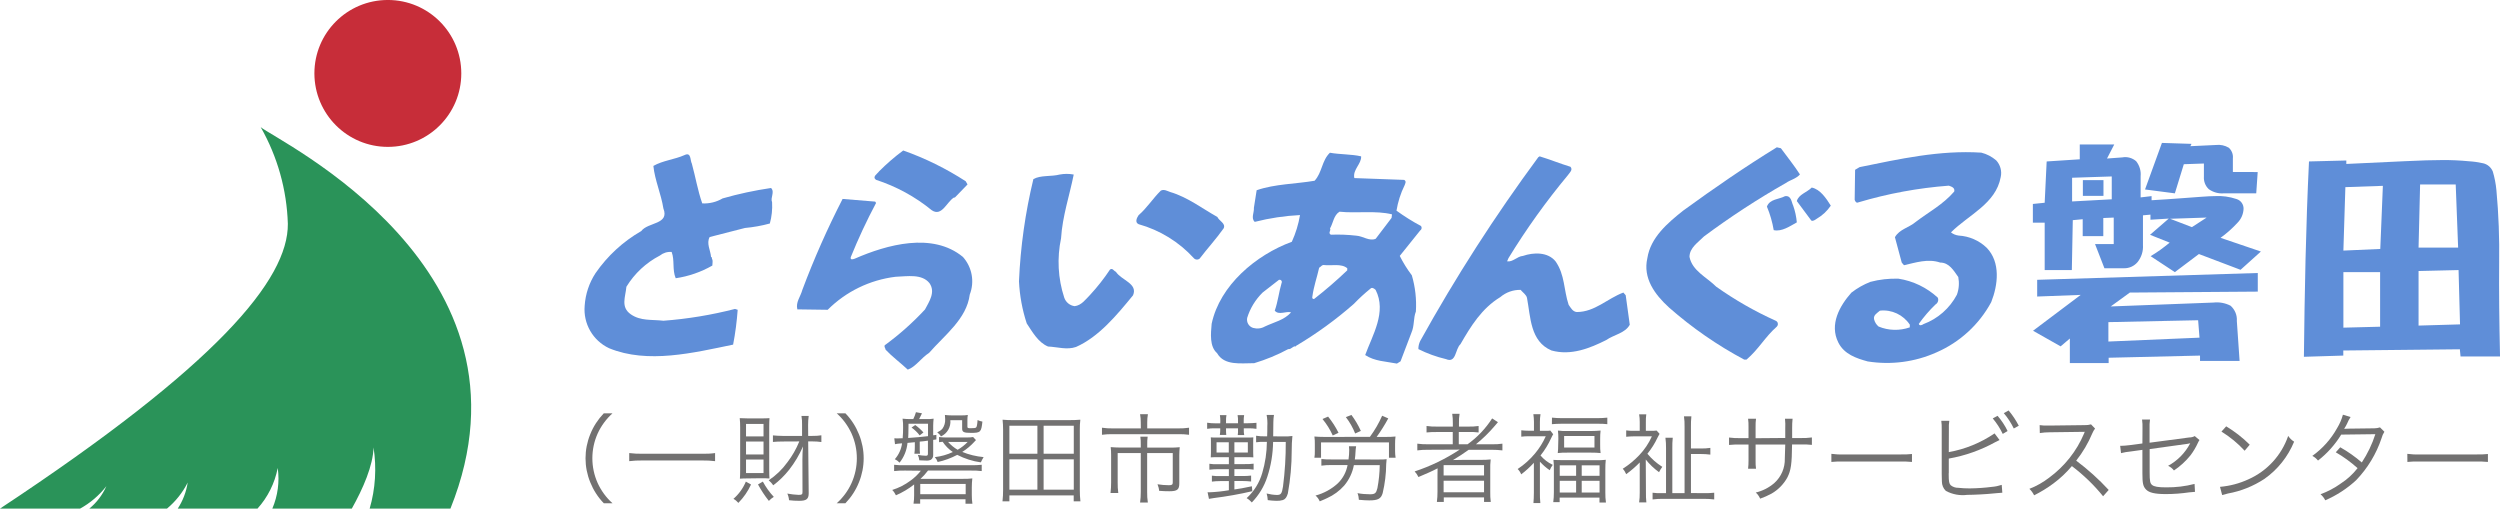 <?xml version="1.0" encoding="utf-8"?>
<!-- Generator: Adobe Illustrator 24.3.0, SVG Export Plug-In . SVG Version: 6.00 Build 0)  -->
<svg version="1.1" id="レイヤー_1" xmlns="http://www.w3.org/2000/svg" xmlns:xlink="http://www.w3.org/1999/xlink" x="0px"
	 y="0px" viewBox="0 0 290 59" style="enable-background:new 0 0 290 59;" xml:space="preserve">
<style type="text/css">
	.st0{fill:#C72D39;}
	.st1{fill:#2A9359;}
	.st2{fill:#5F8ED8;}
	.st3{fill:#727171;}
</style>
<g id="logo" transform="translate(143 23.588)">
	<g id="グループ_17" transform="translate(0 4.06)">
		<path id="パス_10" class="st0" d="M-98.01-10.61c4.71,0,8.52-3.81,8.52-8.52s-3.81-8.52-8.52-8.52s-8.52,3.81-8.52,8.52
			C-106.52-14.42-102.71-10.61-98.01-10.61z"/>
		<path id="パス_11" class="st1" d="M-112.76-12.9c1.95,3.42,3.03,7.27,3.15,11.21c0.06,6.47-8.21,16.41-33.39,33.04h9.29
			c1.17-0.64,2.2-1.52,3.03-2.58h0.01c-0.45,1-1.12,1.89-1.97,2.58h9.01c0.99-0.82,1.81-1.85,2.39-3l0.01-0.01
			c-0.16,1.07-0.56,2.1-1.15,3.01h9.25c1.19-1.32,2-2.94,2.34-4.69h0.01c0.22,1.59,0,3.21-0.63,4.69h9.22
			c1.3-2.32,2.47-4.99,2.52-7.1l0,0l0,0c0.37,2.37,0.22,4.8-0.45,7.1h9.37C-79.58,3.55-110.8-11.27-112.76-12.9z"/>
	</g>
	<g id="グループ_20" transform="translate(68.172 20.72)">
		<g id="グループ_18" transform="translate(0 0.518)">
			<path id="パス_12" class="st2" d="M-5.21-7.63c-2.42-1.09-4.72-2.41-6.88-3.94c-1.1-1.1-2.79-1.84-3.1-3.46
				c0-1.05,1-1.68,1.68-2.37c3.04-2.26,6.21-4.33,9.5-6.2c0.53-0.37,1.16-0.47,1.63-0.99c-0.63-0.99-1.52-2.1-2.21-3.04l-0.47-0.11
				c-3.68,2.26-7.25,4.72-10.87,7.35c-1.78,1.42-3.78,3.1-4.15,5.51c-0.53,2.31,0.84,4.2,2.52,5.73c2.66,2.34,5.59,4.37,8.72,6.04
				h0.26c1.42-1.21,2.15-2.63,3.52-3.83c0.16-0.16,0.17-0.42,0.01-0.58C-5.09-7.57-5.15-7.61-5.21-7.63z"/>
			<path id="パス_13" class="st2" d="M-103.09-20.44c1.16,0.79,1.73-0.95,2.57-1.47h0.11l1.47-1.52l-0.21-0.37
				c-2.27-1.47-4.7-2.67-7.25-3.57c-0.99,0.73-1.92,1.54-2.79,2.41c-0.21,0.31-0.84,0.63-0.37,0.99
				C-107.2-23.2-105.01-22.01-103.09-20.44z"/>
			<path id="パス_14" class="st2" d="M20.91-24.28c0.16-0.69-0.04-1.42-0.52-1.94c-0.5-0.43-1.09-0.74-1.73-0.9
				c-4.83-0.31-9.5,0.74-14.12,1.68l-0.52,0.31l-0.05,3.47c0.05,0.21,0.21,0.42,0.42,0.31c3.42-1.02,6.94-1.67,10.5-1.94
				c0.26,0.1,0.74,0.21,0.63,0.68c-1.31,1.52-2.94,2.36-4.46,3.52c-0.79,0.68-1.89,0.84-2.42,1.78l0.79,2.94l0.26,0.31
				c1.37-0.31,2.79-0.79,4.2-0.31c1.05,0,1.57,0.94,2.1,1.68c0.13,0.68,0.08,1.39-0.16,2.05c-0.83,1.57-2.21,2.79-3.88,3.41
				C11.78-7.1,11.47-7,11.41-7.26c0.58-0.81,1.23-1.57,1.94-2.25c0.27-0.16,0.39-0.5,0.26-0.79c-1.27-1.17-2.86-1.94-4.57-2.2
				c-1.1-0.03-2.19,0.09-3.25,0.37C5-11.82,4.26-11.4,3.59-10.88C2.23-9.35,1.02-7.2,2.07-5.1c0.68,1.37,2.1,1.84,3.41,2.2
				c2.71,0.43,5.48,0.07,7.98-1.05c2.71-1.18,4.95-3.23,6.35-5.83c0.79-1.99,1.1-4.62-0.52-6.3c-0.88-0.85-2.04-1.35-3.25-1.42
				c-0.33-0.04-0.64-0.16-0.9-0.37C17.19-19.92,20.34-21.18,20.91-24.28z M10.36-6.85c-1.18,0.41-2.47,0.38-3.62-0.1
				C6.48-7.17,6.3-7.46,6.22-7.79C6.11-8.27,6.59-8.52,6.9-8.79c1.37-0.15,2.71,0.48,3.47,1.63L10.36-6.85L10.36-6.85z"/>
			<path id="パス_15" class="st2" d="M-48.8-15.14l2.36-2.94c0.17-0.1,0.23-0.32,0.13-0.49c-0.01-0.01-0.02-0.03-0.03-0.04
				c-0.99-0.53-1.93-1.12-2.84-1.78c0.17-1.02,0.48-2.01,0.94-2.94c0.05-0.16,0.26-0.47-0.05-0.63l-5.78-0.21
				c-0.21-0.99,0.84-1.63,0.79-2.52c-1.1-0.26-2.47-0.21-3.62-0.42c-0.95,0.9-0.9,2.31-1.78,3.25c-2.15,0.37-4.62,0.37-6.72,1.1
				l-0.32,2.04c0.05,0.53-0.37,1.21,0.1,1.63c1.72-0.44,3.48-0.7,5.25-0.79c-0.18,1.07-0.5,2.11-0.95,3.1
				c-4.15,1.52-8.35,5.04-9.3,9.51c-0.1,1.16-0.26,2.63,0.63,3.41c0.84,1.47,2.73,1.16,4.31,1.16c1.36-0.41,2.68-0.95,3.94-1.63
				c0.37,0.05,0.58-0.42,0.9-0.31V-4.7c2.39-1.42,4.64-3.05,6.72-4.88c0.61-0.64,1.26-1.23,1.94-1.78c0.16-0.16,0.42,0,0.58,0.16
				c1.31,2.57-0.37,5.25-1.21,7.56c1.11,0.73,2.36,0.73,3.68,0.99l0.42-0.26l1.26-3.31c0.37-0.84,0.21-1.68,0.52-2.47
				c0.09-1.42-0.07-2.84-0.47-4.2C-47.93-13.59-48.4-14.34-48.8-15.14z M-64.45-6.95c-0.41,0.24-0.91,0.29-1.37,0.16
				c-0.49-0.16-0.78-0.65-0.68-1.16c0.34-1.11,0.96-2.12,1.79-2.94l1.89-1.47c0.14-0.05,0.28,0.02,0.33,0.16
				c0.02,0.07,0.02,0.15-0.02,0.21c-0.31,1.05-0.42,2.15-0.79,3.2c0.47,0.58,1.37,0,1.89,0.21C-62.24-7.68-63.35-7.47-64.45-6.95z
				 M-54.9-13.46c-1.22,1.17-2.5,2.27-3.83,3.31c-0.16,0.05-0.26-0.1-0.21-0.26c0.16-1.21,0.53-2.2,0.79-3.36
				c0.21-0.1,0.31-0.36,0.58-0.31c0.84,0.1,2-0.21,2.68,0.37V-13.46L-54.9-13.46z M-49.75-19.55l-1.84,2.42
				c-0.73,0.32-1.47-0.31-2.26-0.36c-0.98-0.11-1.96-0.15-2.94-0.11c-0.37-0.21,0.05-0.47-0.1-0.73c0.37-0.63,0.42-1.52,1.1-1.94
				c1.94,0.21,4.26-0.16,6.09,0.31L-49.75-19.55z"/>
			<path id="パス_16" class="st2" d="M-121.73-23.02c-1.9,0.28-3.77,0.68-5.62,1.21c-0.71,0.42-1.53,0.62-2.36,0.58
				c-0.52-1.47-0.79-3.1-1.21-4.62c-0.21-0.37-0.05-1.37-0.84-0.99c-1.16,0.52-2.52,0.63-3.62,1.26c0.16,1.63,0.9,3.26,1.16,4.93
				c0.74,1.89-1.78,1.57-2.57,2.63c-2.11,1.21-3.92,2.88-5.3,4.88c-0.74,1.13-1.17,2.43-1.26,3.78c-0.18,2.08,0.95,4.05,2.84,4.93
				c4.47,1.84,9.82,0.52,14.38-0.42c0.26-1.34,0.43-2.69,0.53-4.04l-0.31-0.1c-2.72,0.7-5.5,1.16-8.3,1.37
				c-1.37-0.16-2.63,0.05-3.78-0.74c-1.21-0.84-0.63-1.99-0.52-3.2c0.94-1.54,2.28-2.79,3.88-3.62c0.39-0.31,0.87-0.46,1.37-0.42
				c0.37,0.99,0.05,2.05,0.47,3.05c1.5-0.22,2.94-0.72,4.25-1.47c0-0.31,0.1-0.58-0.05-0.79c0-0.05,0.05-0.16-0.1-0.21
				c-0.05-0.74-0.57-1.58-0.16-2.31l4.09-1.05c0.98-0.09,1.94-0.26,2.89-0.52c0.22-0.8,0.31-1.64,0.26-2.47
				C-121.84-21.91-121.26-22.55-121.73-23.02z"/>
			<path id="パス_17" class="st2" d="M-22.86-10.89c-1.84,0.68-3.31,2.26-5.41,2.26c-0.47-0.05-0.68-0.47-0.94-0.84
				c-0.58-1.73-0.42-3.47-1.52-5.04c-0.9-1.11-2.57-1.05-3.78-0.63c-0.68,0.05-1.15,0.73-1.84,0.63l0.16-0.37
				c2.06-3.37,4.36-6.58,6.88-9.61c0.21-0.31,0.63-0.63,0.31-0.99c-1.21-0.37-2.36-0.84-3.57-1.21l-0.16,0.1
				c-5.02,6.8-9.6,13.92-13.7,21.32c-0.14,0.29-0.22,0.62-0.21,0.94c1.02,0.51,2.09,0.9,3.2,1.16c1.21,0.52,1.05-1.16,1.68-1.73
				c1.21-2.1,2.47-4.15,4.62-5.46c0.66-0.56,1.5-0.86,2.36-0.84c0.21,0.26,0.68,0.58,0.74,0.94c0.42,2.2,0.36,5.04,2.84,6.09
				c2.26,0.63,4.46-0.26,6.35-1.21c0.9-0.63,2.2-0.79,2.73-1.78l-0.47-3.41L-22.86-10.89z"/>
			<path id="パス_18" class="st2" d="M-81.73-13.3c-0.26-0.1-0.37-0.47-0.68-0.26c-0.69,1.04-1.46,2.02-2.31,2.94
				c-0.53,0.53-0.99,1.21-1.79,1.31c-0.56-0.07-1.03-0.46-1.21-0.99c-0.73-2.22-0.85-4.59-0.37-6.88c0.16-2.57,0.99-4.99,1.47-7.4
				c-0.54-0.1-1.09-0.1-1.63,0c-0.99,0.26-2.2,0.05-3.05,0.53c-0.94,3.89-1.5,7.86-1.67,11.86c0.08,1.66,0.38,3.3,0.9,4.88
				c0.63,0.94,1.31,2.2,2.47,2.68c1.1,0.05,2.2,0.42,3.25,0.05c2.63-1.16,4.72-3.68,6.61-5.99C-79.15-11.94-81.09-12.31-81.73-13.3z
				"/>
			<path id="パス_19" class="st2" d="M-1.01-23.07c-0.58,0.58-1.52,0.79-1.73,1.57l1.68,2.26c0.26,0.1,0.42-0.1,0.63-0.21
				c0.65-0.38,1.21-0.9,1.63-1.52C0.67-21.81-0.01-22.86-1.01-23.07z"/>
			<path id="パス_20" class="st2" d="M-69.96-19.66c-1.63-0.9-3.46-2.31-5.46-2.89c-0.31-0.1-0.73-0.37-1.1-0.16
				c-0.95,0.94-1.63,2.04-2.57,2.84c-0.21,0.31-0.47,0.84,0,1.05c2.46,0.69,4.68,2.05,6.4,3.94c0.18,0.2,0.48,0.22,0.68,0.05
				c0.84-1.11,1.94-2.31,2.79-3.52C-68.97-18.92-69.75-19.19-69.96-19.66z"/>
			<path id="パス_21" class="st2" d="M-4.11-22.07c-0.68,0.37-1.78,0.32-2.1,1.21c0.37,0.88,0.63,1.79,0.79,2.73
				c0.94,0.21,1.89-0.47,2.68-0.9c-0.06-0.66-0.2-1.32-0.42-1.94C-3.37-21.39-3.37-22.17-4.11-22.07z"/>
			<path id="パス_22" class="st2" d="M-112.02-14.82c-0.16,0.05-0.53,0.21-0.47-0.16c0.87-2.15,1.85-4.25,2.94-6.3l-0.1-0.16
				l-3.78-0.31c-1.76,3.42-3.32,6.95-4.67,10.55c-0.21,0.79-0.79,1.42-0.58,2.26l3.52,0.05c2.12-2.12,4.9-3.47,7.87-3.83
				c1.37-0.05,3.05-0.37,3.94,0.74c0.73,1.05-0.05,2.15-0.52,3.05c-1.42,1.53-2.98,2.92-4.67,4.15c-0.1,0.21,0.1,0.37,0.1,0.52
				c0.74,0.79,1.73,1.52,2.57,2.31c0.9-0.31,1.57-1.37,2.47-1.94c1.84-2.1,4.36-3.94,4.72-6.77c0.58-1.49,0.27-3.17-0.79-4.36
				C-102.99-17.93-108.29-16.45-112.02-14.82z"/>
		</g>
		<g id="グループ_19" transform="translate(168.921 0)">
			<path id="パス_23" class="st2" d="M-135.13-21.19l-4.6,0.25v-2.75l4.6-0.15V-21.19z M-138.48-23.41v1.82h2.39v-1.82H-138.48z
				 M-121.08-24.36v-1.58c0.05-0.46-0.13-0.92-0.47-1.23c-0.45-0.27-0.97-0.38-1.49-0.32l-2.97,0.14l0.13-0.27l-3.43-0.11l-1.96,5.4
				l3.46,0.45l1.04-3.38l2.33-0.08v1.51c-0.04,0.55,0.16,1.09,0.57,1.47c0.51,0.36,1.12,0.53,1.74,0.48h3.76l0.17-2.47
				L-121.08-24.36L-121.08-24.36z M-122.51-16.72c0.71-0.51,1.37-1.1,1.96-1.74c0.43-0.43,0.68-1,0.71-1.61
				c0.02-0.53-0.32-1-0.82-1.15c-0.8-0.27-1.65-0.39-2.5-0.34c-0.39,0-0.93,0.03-1.61,0.08l-2.44,0.18c-0.49,0.04-1,0.07-1.55,0.11
				c-0.54,0.04-1.13,0.07-1.75,0.11v-0.48l-1.27,0.15v-2.46c0.06-0.62-0.13-1.25-0.52-1.74c-0.44-0.38-1.03-0.55-1.61-0.44
				l-1.77,0.13l0.84-1.63h-4v1.72l-3.84,0.25l-0.23,4.79l-1.37,0.14v2.17h1.37v5.5h3.15l0.11-5.79l1.15-0.11v1.96h2.39v-2.1
				l1.21-0.05V-16h-2.17l1.09,2.81h2.28c0.6,0.01,1.17-0.25,1.56-0.71c0.45-0.56,0.68-1.27,0.63-1.99v-3.44l0.87-0.08v0.59
				l2.12-0.13l-2.17,1.88l2.28,0.91c-0.36,0.29-0.72,0.57-1.09,0.84c-0.37,0.26-0.75,0.51-1.12,0.73l2.81,1.85l2.79-2.1l4.83,1.83
				l2.36-2.12L-122.51-16.72z M-125.83-17.96l-2.53-0.97l4.24-0.14L-125.83-17.96z M-143.78-11.85v1.94l5.05-0.19l-5.53,4.16
				l3.2,1.81l1.07-0.91v2.85h4.5v-0.62l10.6-0.25v0.62h4.59l-0.32-4.63c0.05-0.67-0.22-1.32-0.72-1.77c-0.61-0.32-1.31-0.45-2-0.37
				l-11.91,0.45l2.22-1.61l14.84-0.11v-2.16L-143.78-11.85z M-124.95-5.14l-10.57,0.45v-2.25l10.41-0.22L-124.95-5.14z"/>
			<path id="パス_24" class="st2" d="M-103.98-15.43l-4.28,0.19l0.23-7.36l4.35-0.15L-103.98-15.43z M-94.67-2.96h4.58
				c-0.09-4.04-0.13-7.67-0.1-10.88c0.04-2.81-0.06-5.62-0.32-8.42c-0.07-0.73-0.21-1.46-0.42-2.16c-0.2-0.48-0.62-0.84-1.13-0.95
				c-0.54-0.12-1.08-0.2-1.63-0.23c-1.04-0.1-2.08-0.15-3.12-0.14c-1.01,0-2.45,0.04-4.29,0.13c-1.85,0.08-4.11,0.2-6.82,0.32v-0.4
				l-4.33,0.11c-0.18,3.77-0.31,7.55-0.4,11.34s-0.15,7.56-0.19,11.32l4.57-0.14v-0.59l13.52-0.14L-94.67-2.96z M-94.95-15.59h-4.59
				l0.18-7.32h4.13L-94.95-15.59z M-104-6.41l-4.26,0.11v-6.44h4.26V-6.41z M-94.73-6.68l-4.81,0.14v-6.33l4.64-0.11L-94.73-6.68z"
				/>
		</g>
	</g>
	<g id="グループ_21" transform="translate(68.279 51.927)">
		<path id="パス_25" class="st3" d="M-141.24-17.14c-0.68-0.7-1.21-1.53-1.57-2.43c-0.73-1.79-0.73-3.78,0-5.57
			c0.36-0.91,0.9-1.73,1.57-2.43h1.01c-0.73,0.66-1.31,1.45-1.72,2.34c-0.82,1.83-0.82,3.92,0,5.75c0.41,0.89,0.99,1.69,1.72,2.34
			L-141.24-17.14L-141.24-17.14z"/>
		<path id="パス_26" class="st3" d="M-128.33-22.02c-0.49-0.06-0.99-0.09-1.49-0.08h-6.97c-0.5-0.01-1.01,0.02-1.5,0.08v-0.94
			c0.5,0.06,1,0.09,1.5,0.08h6.97c0.5,0.01,1-0.01,1.49-0.08V-22.02z"/>
		<path id="パス_27" class="st3" d="M-124.16-19.31c-0.36,0.79-0.86,1.51-1.47,2.13c-0.16-0.19-0.35-0.35-0.57-0.47
			c0.63-0.55,1.12-1.23,1.44-2L-124.16-19.31z M-124.51-20.02c-0.41,0-0.67,0.01-0.94,0.03c0.02-0.24,0.03-0.63,0.03-1.09v-4.85
			c0-0.37-0.01-0.68-0.05-1.08c0.47,0.02,0.69,0.03,0.99,0.03h1.45c0.43,0,0.77-0.01,1.01-0.03c-0.02,0.27-0.03,0.62-0.03,1.05v4.93
			c0,0.47,0.01,0.78,0.03,1.02c-0.28-0.02-0.53-0.03-0.97-0.03L-124.51-20.02L-124.51-20.02z M-124.74-24.89h2.03v-1.45h-2.03
			V-24.89z M-124.74-22.8h2.03v-1.5h-2.03V-22.8z M-124.74-20.64h2.03v-1.57h-2.03V-20.64z M-122.79-19.65
			c0.35,0.64,0.77,1.24,1.27,1.77c-0.21,0.13-0.4,0.29-0.57,0.47c-0.48-0.6-0.9-1.24-1.26-1.91L-122.79-19.65z M-120.51-24.3
			c-0.37,0-0.8,0.02-1.11,0.05v-0.76c0.35,0.03,0.69,0.06,1.11,0.06h2.27v-1.27c0.01-0.35-0.01-0.7-0.07-1.05h0.84
			c-0.05,0.35-0.07,0.7-0.07,1.05l0.01,1.27h0.49c0.35,0.01,0.7-0.02,1.04-0.07v0.78c-0.34-0.05-0.68-0.07-1.02-0.07h-0.51
			l0.06,6.01c0,0.67-0.26,0.88-1.09,0.88c-0.4,0-0.8-0.02-1.19-0.07c-0.02-0.27-0.09-0.53-0.2-0.77c0.43,0.08,0.87,0.13,1.31,0.15
			c0.38,0,0.45-0.05,0.45-0.33l-0.01-3.75c0-0.45,0.02-1.08,0.07-1.54c-0.42,0.97-0.96,1.88-1.61,2.71
			c-0.54,0.68-1.15,1.28-1.84,1.8c-0.15-0.22-0.33-0.41-0.53-0.58c0.84-0.56,1.57-1.26,2.16-2.08c0.57-0.74,1.04-1.56,1.39-2.43
			L-120.51-24.3L-120.51-24.3z"/>
		<path id="パス_28" class="st3" d="M-114.22-17.14c0.73-0.65,1.32-1.45,1.72-2.34c0.82-1.83,0.82-3.92,0-5.75
			c-0.41-0.89-0.99-1.69-1.72-2.34h1.01c0.68,0.7,1.21,1.53,1.57,2.43c0.73,1.79,0.73,3.78,0,5.57c-0.36,0.91-0.9,1.73-1.57,2.43
			L-114.22-17.14L-114.22-17.14z"/>
		<path id="パス_29" class="st3" d="M-106.29-20.93c-0.42-0.01-0.85,0.01-1.27,0.06v-0.73c0.42,0.05,0.85,0.07,1.27,0.05h7.63
			c0.42,0.01,0.84-0.01,1.26-0.05v0.73c-0.42-0.05-0.84-0.07-1.26-0.06h-4.97c-0.26,0.35-0.55,0.67-0.87,0.96h4.96
			c0.35,0.01,0.7-0.01,1.05-0.05c-0.04,0.34-0.06,0.69-0.06,1.03v0.92c0,0.33,0.02,0.66,0.07,0.99h-0.8v-0.52h-5.26v0.51h-0.77
			c0.05-0.32,0.07-0.65,0.07-0.97v-1.26c-0.64,0.51-1.35,0.93-2.11,1.26c-0.11-0.23-0.25-0.44-0.43-0.62
			c0.77-0.24,1.49-0.61,2.13-1.09c0.45-0.32,0.85-0.71,1.19-1.14L-106.29-20.93L-106.29-20.93z M-107.54-24.67
			c0.13,0.01,0.26,0.01,0.37,0.01s0.13,0,0.6-0.02c0.04-0.41,0.05-0.83,0.05-1.24c0.01-0.34-0.01-0.69-0.06-1.03
			c0.29,0.03,0.57,0.05,0.86,0.05h0.38c0.13-0.25,0.23-0.52,0.31-0.8l0.7,0.13c-0.13,0.26-0.24,0.51-0.33,0.67h0.85
			c0.28,0.01,0.55-0.01,0.83-0.05c-0.03,0.28-0.05,0.56-0.05,0.84v1.09l0.37-0.05v0.53l-0.37,0.05v1.76
			c0.01,0.22-0.09,0.43-0.27,0.55c-0.18,0.08-0.38,0.11-0.58,0.09c-0.25,0-0.5-0.01-0.76-0.03c-0.02-0.22-0.08-0.43-0.17-0.63
			c0.3,0.06,0.61,0.09,0.92,0.1c0.19,0,0.25-0.05,0.25-0.25v-1.5c-0.47,0.07-0.6,0.08-0.95,0.11v0.61c-0.01,0.27,0,0.54,0.03,0.8
			h-0.65c0.04-0.27,0.05-0.54,0.05-0.8v-0.54c-0.4,0.03-0.49,0.05-0.85,0.08c-0.08,0.84-0.39,1.63-0.92,2.29
			c-0.16-0.17-0.34-0.3-0.55-0.4c0.46-0.52,0.75-1.16,0.84-1.84l-0.25,0.02c-0.19,0.01-0.38,0.04-0.57,0.08L-107.54-24.67z
			 M-105.9-25.72c0,0.4-0.01,0.66-0.03,1.01c0.85-0.05,1.56-0.13,2.3-0.21v-1.44h-2.26L-105.9-25.72L-105.9-25.72z M-105.11-26.21
			c0.35,0.25,0.67,0.54,0.95,0.86l-0.44,0.34c-0.26-0.35-0.58-0.65-0.94-0.91L-105.11-26.21z M-104.53-18.19h5.27v-1.19h-5.27
			V-18.19z M-98.06-24.46c-0.07,0.05-0.13,0.11-0.18,0.18c-0.42,0.46-0.89,0.86-1.42,1.19c0.79,0.32,1.63,0.52,2.48,0.6
			c-0.12,0.2-0.23,0.4-0.32,0.61c-0.96-0.13-1.88-0.43-2.74-0.87c-0.72,0.38-1.48,0.66-2.27,0.83c-0.07-0.21-0.18-0.4-0.33-0.57
			c0.73-0.08,1.43-0.28,2.09-0.59c-0.47-0.31-0.87-0.72-1.18-1.19c-0.18,0.01-0.25,0.02-0.42,0.05v-0.6
			c0.24,0.03,0.47,0.05,0.71,0.05h2.56c0.23,0.01,0.45-0.01,0.68-0.05L-98.06-24.46z M-99.75-27.33c0.25,0.01,0.49-0.01,0.74-0.05
			c-0.04,0.19-0.05,0.39-0.05,0.59v0.78c0,0.13,0.07,0.17,0.32,0.17c0.47,0,0.61-0.02,0.69-0.09c0.08-0.07,0.13-0.31,0.17-0.86
			c0.18,0.09,0.37,0.15,0.56,0.18c-0.13,1.22-0.21,1.31-1.31,1.31c-0.84,0-1.04-0.09-1.04-0.49v-0.98h-1.37
			c0.08,0.79-0.36,1.55-1.09,1.88c-0.11-0.19-0.26-0.35-0.43-0.47c0.22-0.1,0.42-0.23,0.59-0.41c0.24-0.32,0.35-0.72,0.33-1.12
			c0-0.16-0.01-0.33-0.03-0.49c0.24,0.03,0.49,0.05,0.74,0.05L-99.75-27.33L-99.75-27.33z M-101.3-24.25
			c0.32,0.36,0.69,0.67,1.11,0.91c0.43-0.25,0.82-0.55,1.16-0.91H-101.3z"/>
		<path id="パス_30" class="st3" d="M-86.73-17.36v-0.69h-7.46v0.69h-0.8c0.05-0.44,0.07-0.87,0.07-1.31v-7.03
			c0-0.38-0.02-0.76-0.06-1.13c0.43,0.04,0.87,0.06,1.3,0.05h6.43c0.43,0,0.86-0.01,1.29-0.05c-0.05,0.38-0.06,0.75-0.06,1.13v7.03
			c0,0.44,0.02,0.88,0.07,1.31L-86.73-17.36z M-94.19-22.88h3.25v-3.25h-3.25L-94.19-22.88z M-94.19-18.71h3.25v-3.52h-3.25
			L-94.19-18.71z M-90.22-22.88h3.5v-3.25h-3.5V-22.88z M-90.22-18.71h3.5v-3.52h-3.5V-18.71z"/>
		<path id="パス_31" class="st3" d="M-78.95-26.51c0-0.32-0.02-0.65-0.08-0.96h0.91c-0.06,0.32-0.08,0.64-0.08,0.96v0.69h3.56
			c0.43,0.01,0.87-0.02,1.29-0.08v0.82c-0.42-0.06-0.85-0.08-1.28-0.07h-7.56c-0.42-0.01-0.84,0.01-1.26,0.07v-0.82
			c0.42,0.06,0.84,0.09,1.27,0.08h3.24L-78.95-26.51L-78.95-26.51z M-78.95-23.96c0.01-0.3-0.01-0.6-0.05-0.9h0.85
			c-0.04,0.3-0.06,0.6-0.05,0.91v0.36h2.69c0.36,0,0.72-0.01,1.08-0.05c-0.03,0.3-0.05,0.61-0.05,0.92v3.26
			c0,0.74-0.23,0.93-1.16,0.93c-0.46,0-0.66-0.01-1.18-0.05c-0.02-0.26-0.09-0.52-0.19-0.76c0.44,0.07,0.88,0.11,1.32,0.11
			c0.36,0,0.45-0.07,0.45-0.32v-3.41h-2.97v4.5c-0.01,0.41,0.02,0.83,0.08,1.24h-0.9c0.06-0.41,0.08-0.82,0.08-1.24v-4.5h-2.68v3.41
			c-0.01,0.41,0.02,0.82,0.07,1.22h-0.9c0.05-0.41,0.07-0.81,0.07-1.22v-3.17c0-0.31-0.01-0.62-0.05-0.93
			c0.36,0.03,0.72,0.05,1.09,0.05h2.4L-78.95-23.96L-78.95-23.96z"/>
		<path id="パス_32" class="st3" d="M-69.72-26.67c0-0.23-0.01-0.46-0.05-0.69h0.76c-0.04,0.22-0.06,0.45-0.05,0.68v0.26h1.39
			v-0.25c0.01-0.23-0.01-0.46-0.05-0.69h0.76c-0.04,0.22-0.05,0.44-0.05,0.67v0.27h0.51c0.32,0,0.65-0.02,0.97-0.05v0.7
			c-0.32-0.05-0.64-0.07-0.96-0.06H-67v0.16c-0.01,0.21,0.01,0.42,0.05,0.62h-0.75c0.03-0.21,0.04-0.42,0.03-0.62v-0.16h-1.39v0.15
			c-0.01,0.21,0.01,0.42,0.03,0.62h-0.75c0.04-0.21,0.05-0.42,0.05-0.62v-0.15h-0.62c-0.3-0.01-0.6,0.01-0.9,0.06v-0.71
			c0.31,0.05,0.62,0.07,0.93,0.07h0.59L-69.72-26.67z M-70.03-22.48c-0.42,0-0.49,0-0.8,0.02c0.01-0.18,0.02-0.34,0.02-0.51v-1.31
			c0-0.17,0-0.33-0.02-0.5c0.27,0.02,0.54,0.03,0.8,0.02h3.32c0.27,0.01,0.54,0,0.82-0.02c-0.02,0.18-0.02,0.35-0.02,0.53v1.27
			c0,0.2,0.01,0.35,0.02,0.52c-0.27-0.02-0.36-0.02-0.8-0.02h-1.4v0.8h1.22c0.34,0.01,0.67-0.01,1.01-0.05v0.69
			c-0.33-0.05-0.67-0.07-1.01-0.06h-1.22v0.8h0.95c0.33,0.01,0.66-0.01,0.99-0.05v0.69c-0.33-0.04-0.66-0.06-0.99-0.06h-0.95v0.98
			c0.62-0.08,1.02-0.16,2.03-0.37l0.05,0.57c-1.48,0.35-2.97,0.61-4.48,0.8c-0.19,0.02-0.37,0.05-0.55,0.09l-0.16-0.77
			c0.07,0.01,0.14,0.01,0.2,0.01c0.76-0.03,1.52-0.11,2.27-0.24v-1.06h-1.04c-0.31,0-0.62,0.02-0.93,0.06v-0.69
			c0.31,0.04,0.62,0.06,0.94,0.05h1.03v-0.8h-1.32c-0.31,0-0.63,0.02-0.94,0.06v-0.69c0.32,0.05,0.64,0.07,0.96,0.05h1.3v-0.81
			L-70.03-22.48z M-70.16-24.21v1.19h1.42v-1.19H-70.16z M-68.09-23.02h1.56v-1.19h-1.56V-23.02z M-62.34-24.89
			c0.33,0.01,0.66-0.01,0.98-0.05c-0.06,0.56-0.08,1.12-0.08,1.68c0,1.67-0.15,3.35-0.45,4.99c-0.13,0.44-0.29,0.66-0.57,0.76
			c-0.24,0.07-0.49,0.1-0.75,0.09c-0.34-0.01-0.67-0.03-1.01-0.08c-0.01-0.26-0.06-0.52-0.13-0.77c0.39,0.1,0.79,0.16,1.19,0.17
			c0.47,0,0.58-0.15,0.71-0.98c0.22-1.72,0.33-3.44,0.32-5.17h-1.47c-0.02,1.37-0.24,2.74-0.67,4.04c-0.36,1.12-0.98,2.14-1.8,2.98
			c-0.17-0.2-0.37-0.37-0.6-0.5c0.86-0.78,1.48-1.79,1.81-2.91c0.35-1.18,0.53-2.4,0.54-3.62h-0.2c-0.35-0.02-0.7,0-1.05,0.05v-0.76
			c0.35,0.06,0.7,0.08,1.05,0.07h0.23c0.02-0.46,0.02-0.73,0.02-1.16c0.03-0.44,0-0.89-0.08-1.32h0.85
			c-0.04,0.27-0.07,0.55-0.07,0.83c-0.01,1.06-0.01,1.29-0.02,1.65L-62.34-24.89z"/>
		<path id="パス_33" class="st3" d="M-52.37-24.84c0.56-0.76,1.04-1.58,1.42-2.45l0.71,0.31c-0.4,0.74-0.85,1.46-1.35,2.15h0.95
			c0.55,0,0.86-0.01,1.24-0.05c-0.04,0.29-0.05,0.58-0.05,0.87v0.84c0,0.25,0.02,0.5,0.06,0.75h-0.77v-1.78h-7.88v1.78h-0.77
			c0.04-0.25,0.06-0.5,0.05-0.76v-0.8c0.01-0.3-0.01-0.6-0.05-0.9c0.38,0.03,0.67,0.05,1.22,0.05L-52.37-24.84z M-51.47-22.21
			c0.16-0.01,0.38-0.01,0.68-0.01c0.11-0.01,0.19-0.01,0.36-0.03c-0.02,0.13-0.02,0.24-0.05,0.57c-0.01,1.14-0.15,2.27-0.41,3.37
			c-0.19,0.65-0.55,0.84-1.55,0.84c-0.29,0-0.69-0.02-1.21-0.07c-0.01-0.26-0.06-0.52-0.16-0.77c0.48,0.09,0.97,0.13,1.46,0.13
			c0.57,0,0.71-0.13,0.85-0.71c0.17-0.88,0.26-1.78,0.27-2.67h-3c-0.16,0.87-0.55,1.69-1.12,2.37c-0.55,0.62-1.22,1.11-1.97,1.45
			c-0.19,0.09-0.38,0.18-0.87,0.38c-0.11-0.26-0.27-0.49-0.49-0.67c0.96-0.26,1.85-0.74,2.59-1.42c0.59-0.57,0.98-1.31,1.13-2.12
			h-1.86c-0.39-0.01-0.79,0.02-1.18,0.07v-0.77c0.39,0.04,0.78,0.06,1.18,0.05h1.97c0.05-0.37,0.08-0.74,0.08-1.11
			c0-0.14-0.01-0.28-0.03-0.42h0.83c-0.04,0.22-0.06,0.44-0.07,0.66c-0.01,0.29-0.04,0.58-0.08,0.87L-51.47-22.21L-51.47-22.21z
			 M-56.68-25c-0.31-0.69-0.71-1.33-1.19-1.91l0.65-0.28c0.47,0.58,0.88,1.21,1.21,1.88L-56.68-25z M-54.08-25.23
			c-0.27-0.68-0.63-1.32-1.08-1.9l0.65-0.25c0.43,0.58,0.79,1.19,1.09,1.85L-54.08-25.23z"/>
		<path id="パス_34" class="st3" d="M-45.63-23.34c-0.42-0.01-0.83,0.02-1.24,0.07v-0.78c0.42,0.06,0.84,0.08,1.26,0.07h2.85
			v-1.42h-1.82c-0.41-0.01-0.82,0.01-1.22,0.05v-0.75c0.41,0.06,0.82,0.08,1.24,0.07h1.81v-0.4c0.01-0.36-0.02-0.72-0.07-1.08h0.85
			c-0.06,0.36-0.08,0.72-0.07,1.08v0.4H-41c0.42,0.01,0.83-0.01,1.24-0.07v0.75c-0.4-0.05-0.81-0.07-1.21-0.05h-1.09v1.42h1.02
			c1.13-0.81,2.1-1.83,2.85-3l0.67,0.44c-0.13,0.15-0.2,0.23-0.35,0.41c-0.66,0.78-1.4,1.5-2.2,2.15h1.86
			c0.4,0.01,0.81-0.01,1.21-0.07v0.78c-0.41-0.05-0.83-0.07-1.24-0.07h-2.67c-0.65,0.46-1.16,0.8-1.82,1.19
			c0.6-0.02,0.86-0.02,1.18-0.02h1.95c0.54,0,0.84-0.01,1.24-0.05c-0.05,0.41-0.06,0.83-0.05,1.24v2.53
			c-0.01,0.39,0.01,0.78,0.06,1.16h-0.78v-0.53h-4.67v0.53h-0.8c0.05-0.39,0.07-0.78,0.07-1.16v-1.92c0-0.24,0-0.53,0.01-0.82
			c-0.65,0.34-1.27,0.61-2.22,1.01c-0.11-0.24-0.26-0.45-0.44-0.65c1.85-0.61,3.6-1.46,5.22-2.53L-45.63-23.34L-45.63-23.34z
			 M-43.82-20.36h4.69v-1.2h-4.69L-43.82-20.36z M-43.82-18.41h4.69v-1.34h-4.69L-43.82-18.41z"/>
		<path id="パス_35" class="st3" d="M-33.35-21.83c-0.45,0.49-0.94,0.94-1.47,1.34c-0.09-0.23-0.23-0.44-0.41-0.62
			c0.76-0.5,1.44-1.11,2.02-1.81c0.5-0.6,0.92-1.27,1.24-1.99h-1.97c-0.29,0-0.58,0.01-0.87,0.05v-0.74
			c0.28,0.03,0.57,0.05,0.85,0.05h0.62v-1.04c0-0.3-0.03-0.59-0.07-0.88h0.83c-0.05,0.3-0.07,0.6-0.07,0.9v1.03h0.68
			c0.18,0.01,0.36,0,0.53-0.03l0.33,0.43c-0.09,0.14-0.16,0.29-0.23,0.44c-0.33,0.72-0.74,1.4-1.24,2.02
			c0.39,0.46,0.87,0.83,1.42,1.09c-0.15,0.19-0.26,0.4-0.35,0.62c-0.42-0.28-0.8-0.62-1.14-0.99v3.61c-0.01,0.4,0.01,0.8,0.05,1.19
			h-0.8c0.03-0.35,0.05-0.76,0.05-1.19L-33.35-21.83z M-31.25-27.07c0.37,0.04,0.75,0.06,1.12,0.06h4.18c0.37,0,0.75-0.02,1.12-0.06
			v0.76c-0.36-0.04-0.72-0.06-1.08-0.05h-4.27c-0.36,0-0.72,0.02-1.08,0.05L-31.25-27.07L-31.25-27.07z M-26.1-22.13
			c0.37,0.01,0.73-0.01,1.09-0.05c-0.04,0.36-0.05,0.72-0.05,1.09v2.71c-0.01,0.39,0.02,0.78,0.07,1.16h-0.75v-0.57h-4.62v0.52
			h-0.74c0.05-0.38,0.07-0.76,0.07-1.14v-2.67c0.01-0.36-0.01-0.72-0.05-1.09c0.27,0.02,0.62,0.03,1.12,0.03L-26.1-22.13
			L-26.1-22.13z M-30.51-24.63c0-0.31-0.01-0.63-0.05-0.94c0.35,0.05,0.71,0.06,1.06,0.05h2.85c0.35,0,0.7-0.02,1.04-0.05
			c-0.04,0.31-0.05,0.62-0.05,0.93v0.73c-0.01,0.32,0.01,0.64,0.05,0.95c-0.36-0.04-0.72-0.05-1.08-0.05h-2.81
			c-0.36-0.01-0.72,0.01-1.08,0.05c0.04-0.31,0.05-0.62,0.05-0.93L-30.51-24.63z M-30.35-20.32h1.9v-1.22h-1.9L-30.35-20.32z
			 M-30.35-18.38h1.9v-1.36h-1.9L-30.35-18.38z M-29.84-23.6h3.52v-1.34h-3.52L-29.84-23.6z M-27.8-20.32h2.07v-1.22h-2.07V-20.32z
			 M-27.8-18.38h2.07v-1.36h-2.07V-18.38z"/>
		<path id="パス_36" class="st3" d="M-20.35-18.38c-0.01,0.38,0.01,0.76,0.05,1.14h-0.84c0.05-0.38,0.08-0.76,0.07-1.14v-3.49
			c-0.48,0.5-1.01,0.95-1.57,1.36c-0.1-0.23-0.23-0.45-0.4-0.63c0.7-0.44,1.34-0.97,1.91-1.57c0.61-0.64,1.11-1.38,1.47-2.19h-2.07
			c-0.3,0-0.6,0.02-0.91,0.05v-0.74c0.29,0.04,0.59,0.06,0.88,0.05h0.69v-1.05c0-0.29-0.02-0.57-0.07-0.86h0.83
			c-0.04,0.29-0.06,0.59-0.05,0.88v1.03h0.61c0.22,0.01,0.43-0.01,0.64-0.03l0.34,0.38c-0.08,0.14-0.16,0.28-0.23,0.43
			c-0.31,0.67-0.71,1.3-1.18,1.88c0.49,0.59,1.07,1.11,1.73,1.52c-0.15,0.2-0.28,0.4-0.38,0.62c-0.58-0.42-1.1-0.91-1.54-1.47
			L-20.35-18.38L-20.35-18.38z M-13.57-18.31c0.38,0.01,0.76-0.01,1.14-0.05v0.78c-0.4-0.05-0.81-0.07-1.21-0.07h-4.7
			c-0.42-0.01-0.83,0.02-1.24,0.07v-0.78c0.37,0.05,0.75,0.07,1.13,0.05h0.43v-5.21c0.01-0.41-0.02-0.82-0.07-1.22h0.85
			c-0.04,0.4-0.06,0.81-0.05,1.21v5.22h1.42v-7.7c0.01-0.4-0.01-0.81-0.07-1.21h0.86c-0.04,0.41-0.06,0.81-0.05,1.22v2.51h1.14
			c0.37,0.01,0.74-0.02,1.11-0.07v0.78c-0.37-0.05-0.75-0.07-1.12-0.07h-1.13v4.53L-13.57-18.31L-13.57-18.31z"/>
		<path id="パス_37" class="st3" d="M-4.19-24.71v-1.09c0.02-0.38,0.01-0.76-0.03-1.14h0.88c-0.04,0.35-0.05,0.7-0.05,1.05v1.19
			h0.97c0.44,0.01,0.88-0.01,1.32-0.07v0.86c-0.44-0.05-0.87-0.06-1.31-0.05h-0.99c-0.02,2.3-0.13,3.02-0.55,3.84
			c-0.43,0.78-1.07,1.43-1.84,1.87c-0.42,0.23-0.86,0.42-1.31,0.58c-0.12-0.27-0.29-0.52-0.51-0.71c0.8-0.19,1.54-0.57,2.16-1.11
			c0.8-0.72,1.24-1.76,1.21-2.83c0.02-0.36,0.03-0.71,0.05-1.63h-3.44v1.89c-0.01,0.31,0.01,0.61,0.05,0.92h-0.92
			c0.04-0.32,0.05-0.63,0.05-0.95v-1.86h-0.95c-0.44-0.01-0.88,0.01-1.31,0.05v-0.86c0.44,0.06,0.88,0.08,1.32,0.07h0.94v-1.3
			c0.01-0.32-0.01-0.64-0.05-0.95h0.92c-0.04,0.3-0.06,0.61-0.05,0.92v1.34L-4.19-24.71L-4.19-24.71z"/>
		<path id="パス_38" class="st3" d="M1.16-22.87c0.46,0.06,0.93,0.09,1.4,0.07h6.58c0.46,0.01,0.92,0,1.37-0.05v0.92
			c-0.46-0.04-0.92-0.06-1.38-0.05H2.56c-0.47-0.01-0.94,0-1.4,0.05L1.16-22.87z"/>
		<path id="パス_39" class="st3" d="M14.78-23.07c1.9-0.34,3.71-1.08,5.31-2.17l0.58,0.77c-0.17,0.08-0.23,0.1-0.49,0.24
			c-1.68,0.93-3.51,1.58-5.4,1.91v1.66l-0.01,0.07v0.13c0,0.8,0.05,1.05,0.24,1.24c0.24,0.19,0.55,0.3,0.86,0.29
			c0.44,0.05,0.89,0.07,1.34,0.07c0.87-0.01,1.73-0.07,2.59-0.18c0.38-0.03,0.75-0.11,1.12-0.23l0.07,0.91
			c-0.17,0.01-0.2,0.01-0.37,0.03l-0.15,0.01l-0.55,0.05c-0.73,0.08-2.22,0.16-3,0.16c-0.85,0.11-1.72-0.05-2.48-0.46
			c-0.3-0.28-0.46-0.68-0.46-1.09c-0.01-0.18-0.02-0.41-0.02-0.88v-5.22c0.01-0.31-0.01-0.63-0.05-0.94h0.93
			c-0.05,0.31-0.07,0.63-0.05,0.95L14.78-23.07z M20.44-27.28c0.46,0.53,0.85,1.12,1.16,1.76l-0.56,0.34
			c-0.31-0.65-0.7-1.25-1.16-1.8L20.44-27.28z M21.72-27.9c0.46,0.54,0.85,1.14,1.18,1.77l-0.58,0.32c-0.31-0.64-0.7-1.24-1.16-1.78
			L21.72-27.9z"/>
		<path id="パス_40" class="st3" d="M32.68-17.95c-1.06-1.31-2.28-2.48-3.62-3.5c-0.64,0.76-1.36,1.44-2.16,2.03
			c-0.7,0.52-1.44,0.97-2.22,1.36c-0.14-0.28-0.32-0.53-0.55-0.75c0.83-0.32,1.6-0.76,2.3-1.3c1.78-1.31,3.18-3.07,4.04-5.11
			c0.02-0.07,0.03-0.08,0.05-0.13c0.01-0.02,0.03-0.05,0.03-0.08c-0.09,0.01-0.18,0.02-0.27,0.01l-3.78,0.05
			c-0.39,0-0.78,0.03-1.16,0.09l-0.02-0.92c0.3,0.04,0.6,0.06,0.9,0.05h0.29l4.04-0.05c0.25,0.01,0.49-0.02,0.73-0.09l0.47,0.49
			c-0.13,0.17-0.24,0.35-0.32,0.55c-0.48,1.14-1.1,2.2-1.87,3.17c1.36,1.02,2.62,2.15,3.77,3.4L32.68-17.95z"/>
		<path id="パス_41" class="st3" d="M37.25-25.81c0.01-0.35,0-0.7-0.05-1.04h0.92c-0.05,0.35-0.06,0.69-0.05,1.04v1.65l4.6-0.61
			c0.23,0,0.45-0.05,0.64-0.16l0.55,0.46c-0.07,0.1-0.13,0.21-0.18,0.32c-0.23,0.51-0.52,1-0.86,1.45c-0.55,0.68-1.2,1.28-1.92,1.76
			c-0.18-0.23-0.41-0.42-0.68-0.54c1.1-0.6,1.99-1.51,2.57-2.62c-0.1,0.02-0.15,0.03-0.26,0.06c-0.04,0.01-0.09,0.02-0.13,0.02
			c-1.58,0.21-3.03,0.42-4.32,0.6v2.67c0,1.05,0.05,1.29,0.28,1.49c0.24,0.2,0.71,0.28,1.64,0.28c1.11,0.01,2.22-0.12,3.29-0.4
			l0.05,0.92c-0.23,0.01-0.45,0.03-0.68,0.06c-0.89,0.13-1.79,0.2-2.69,0.2c-1.29,0-1.95-0.16-2.31-0.53
			c-0.34-0.36-0.42-0.71-0.42-1.87v-2.73l-1.37,0.19c-0.37,0.03-0.75,0.1-1.11,0.19l-0.1-0.85h0.17c0.19,0,0.59-0.03,0.97-0.08
			l1.44-0.19L37.25-25.81L37.25-25.81z"/>
		<path id="パス_42" class="st3" d="M46.24-19.04c1.14-0.1,2.25-0.39,3.29-0.87c2.17-0.96,3.85-2.79,4.62-5.04
			c0.18,0.27,0.41,0.5,0.69,0.67c-0.72,1.74-1.91,3.24-3.45,4.32c-1.28,0.84-2.72,1.42-4.22,1.69c-0.23,0.05-0.46,0.11-0.68,0.18
			L46.24-19.04z M46.96-26.06c0.99,0.6,1.91,1.31,2.73,2.13l-0.59,0.7c-0.79-0.86-1.7-1.61-2.69-2.22L46.96-26.06z"/>
		<path id="パス_43" class="st3" d="M61.39-27.14c-0.16,0.23-0.29,0.48-0.4,0.75c-0.1,0.22-0.22,0.42-0.35,0.62
			c0.16-0.02,0.16-0.02,3.5-0.06c0.22,0,0.45-0.04,0.66-0.11l0.51,0.51c-0.15,0.23-0.26,0.48-0.33,0.75
			c-0.61,1.82-1.62,3.49-2.95,4.87c-1.05,0.97-2.26,1.76-3.58,2.33c-0.13-0.27-0.32-0.51-0.55-0.7c0.83-0.31,1.62-0.72,2.34-1.24
			c0.75-0.48,1.41-1.09,1.96-1.79c-0.78-0.7-1.63-1.32-2.53-1.84l0.52-0.58c0.89,0.5,1.72,1.09,2.5,1.76
			c0.67-1.02,1.2-2.12,1.57-3.28l-3.96,0.05c-0.71,1.16-1.62,2.18-2.69,3.01c-0.18-0.22-0.4-0.41-0.66-0.54
			c1.19-0.85,2.17-1.95,2.88-3.23c0.29-0.48,0.52-1,0.67-1.55L61.39-27.14z"/>
		<path id="パス_44" class="st3" d="M67.97-22.87c0.46,0.06,0.93,0.09,1.4,0.07h6.58c0.46,0.01,0.92,0,1.37-0.05v0.92
			c-0.46-0.04-0.92-0.06-1.38-0.05h-6.56c-0.47-0.01-0.94,0-1.4,0.05L67.97-22.87L67.97-22.87z"/>
	</g>
</g>
</svg>
